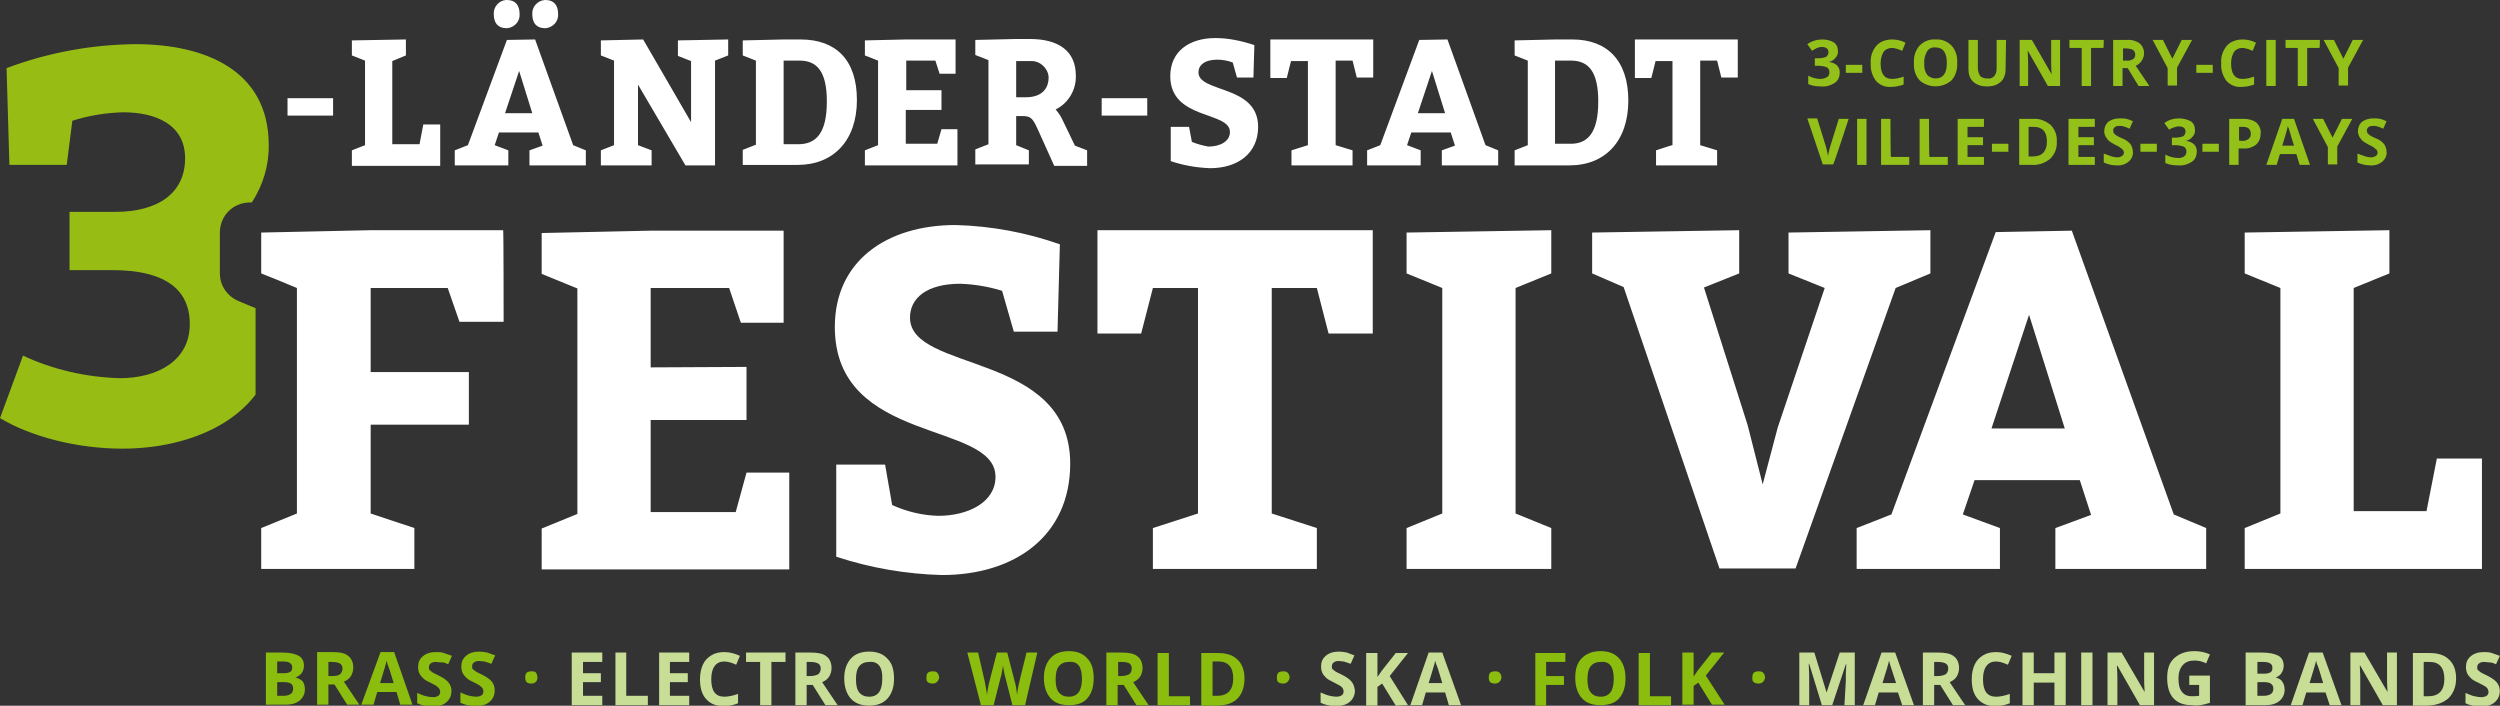 <?xml version="1.0" encoding="utf-8"?>
<!-- Generator: $$$/GeneralStr/196=Adobe Illustrator 27.6.0, SVG Export Plug-In . SVG Version: 6.00 Build 0)  -->
<svg version="1.1" id="Ebene_1" xmlns="http://www.w3.org/2000/svg" xmlns:xlink="http://www.w3.org/1999/xlink" x="0px" y="0px"
	 style="enable-background:new 0 0 532.1 150.2;" xml:space="preserve" width="532.143" height="150.219" viewBox="0 0 532.143 150.219">
<rect x="0" y="0" width="532.143" height="150.219" fill="#333333" stroke="none"/>
<style type="text/css">
	.st0{fill:#97BD15;}
	.st1{fill:#94C01A;}
	.st2{fill:#FFFFFF;}
	.st3{clip-path:url(#SVGID_00000005241446244439867490000000962873764072240801_);}
	.st4{fill:#8ABD0E;}
	.st5{fill:#C8DE96;}
</style>
<path id="Pfad_1" class="st0" d="M28.8,9.4c-9.4,0.1-18.6,1.8-27.4,5.1L2,35.1h12.2l1.2-9.4c3.5-1.1,7.1-1.7,10.8-1.8
	c6.8,0,13.2,2.5,13.2,9.8s-5.6,11.4-14.9,11.4h-9.7v12.4h9.1c10.7,0,16.5,3.7,16.5,11.5s-6.9,11.5-14.9,11.5
	c-7.1-0.2-14.2-1.8-20.6-4.8L0,89c6.5,3.9,16.3,6.5,26.1,6.5c10.5,0,22-3.3,28.3-11.5V65.6l-3.6-1.5c-2.4-1-4-3.3-4-5.9v-8.7
	c0-3.5,2.7-6.3,6.2-6.4h0.6c2.4-3.7,3.7-8,3.6-12.4C57.1,15.1,43.9,9.4,28.8,9.4"/>
<g id="Gruppe_5213">
	<path id="Pfad_2" class="st1" d="M387.9,8.4c-1.1,0-2.2,0.3-3.2,1l1,1.4c0.3-0.2,0.7-0.4,1.1-0.6c0.3-0.1,0.6-0.2,1-0.2
		c0.9,0,1.4,0.4,1.4,1.1c0,0.4-0.2,0.8-0.5,1c-0.5,0.2-1.1,0.3-1.6,0.3h-0.8v1.6h0.7c0.6,0,1.2,0.1,1.8,0.3c0.4,0.2,0.6,0.6,0.6,1
		c0,0.4-0.1,0.9-0.5,1.1c-0.5,0.3-1,0.4-1.5,0.4c-0.5,0-0.9-0.1-1.3-0.2c-0.4-0.1-0.8-0.3-1.2-0.5v1.8c0.9,0.4,1.8,0.5,2.8,0.5
		c1,0.1,2-0.2,2.9-0.8c0.7-0.5,1-1.3,1-2.2c0-0.6-0.2-1.1-0.6-1.5c-0.5-0.4-1.1-0.7-1.8-0.7v0c0.6-0.1,1.1-0.4,1.5-0.9
		c0.4-0.4,0.6-1,0.5-1.6c0-0.7-0.3-1.3-0.9-1.7C389.6,8.6,388.8,8.4,387.9,8.4"/>
	<rect id="Rechteck_11" x="392.9" y="13.8" class="st1" width="3.5" height="1.7"/>
	<path id="Pfad_3" class="st1" d="M402.7,8.4c-0.8,0-1.7,0.2-2.4,0.6c-0.7,0.4-1.2,1-1.6,1.8c-0.4,0.8-0.6,1.8-0.5,2.7
		c-0.1,1.3,0.3,2.6,1.1,3.7c0.8,0.9,2,1.4,3.2,1.3c0.9,0,1.8-0.2,2.7-0.5v-1.7c-0.8,0.3-1.6,0.5-2.5,0.5c-1.6,0-2.4-1.1-2.4-3.3
		c0-0.9,0.2-1.7,0.6-2.4c0.4-0.6,1.1-0.9,1.8-0.9c0.4,0,0.7,0.1,1.1,0.2c0.4,0.1,0.7,0.3,1.1,0.4l0.7-1.7
		C404.7,8.6,403.7,8.4,402.7,8.4"/>
	<path id="Pfad_4" class="st1" d="M412,8.4c-1.3-0.1-2.5,0.4-3.4,1.3c-0.9,1-1.3,2.4-1.2,3.7c-0.1,1.4,0.3,2.7,1.2,3.7
		c1.9,1.7,4.9,1.7,6.8,0c0.9-1,1.3-2.4,1.2-3.7c0.1-1.4-0.3-2.7-1.2-3.7C414.5,8.8,413.3,8.3,412,8.4 M412,16.7
		c-0.7,0-1.4-0.3-1.8-0.8c-0.5-0.7-0.7-1.6-0.6-2.5c-0.1-0.9,0.2-1.7,0.6-2.5c0.4-0.6,1.1-0.9,1.8-0.8c1.6,0,2.4,1.1,2.4,3.3
		S413.6,16.7,412,16.7"/>
	<path id="Pfad_5" class="st1" d="M427,8.5h-2v6c0,0.6-0.1,1.2-0.5,1.7c-0.4,0.4-0.9,0.6-1.5,0.5c-0.5,0-1.1-0.1-1.5-0.5
		c-0.3-0.5-0.5-1.1-0.5-1.7v-6h-2v6.3c0,1,0.3,1.9,1,2.6c0.8,0.7,1.8,1,2.9,1c0.7,0,1.5-0.1,2.1-0.4c0.6-0.3,1.1-0.7,1.4-1.2
		c0.3-0.6,0.5-1.2,0.5-1.9L427,8.5L427,8.5z"/>
	<path id="Pfad_6" class="st1" d="M438.5,8.5h-1.9v4.6c0,0.5,0,1.4,0.1,2.7h0l-4.2-7.3h-2.6v9.8h1.8v-4.6c0-0.6,0-1.5-0.1-2.8h0.1
		l4.2,7.4h2.6L438.5,8.5L438.5,8.5z"/>
	<path id="Pfad_7" class="st1" d="M447.8,8.5h-7.3v1.7h2.6v8.1h2v-8.1h2.6C447.8,10.3,447.8,8.5,447.8,8.5z"/>
	<path id="Pfad_8" class="st1" d="M452.6,8.5h-2.8v9.8h2v-3.8h1.1l2.3,3.8h2.3c-0.4-0.6-1.4-2.1-2.9-4.3c0.5-0.2,1-0.6,1.3-1.1
		c0.8-1.2,0.6-2.8-0.5-3.7C454.7,8.7,453.7,8.4,452.6,8.5 M451.9,12.9v-2.6h0.6c0.5,0,1,0.1,1.5,0.3c0.3,0.2,0.5,0.6,0.5,1
		c0,0.4-0.1,0.8-0.5,1c-0.4,0.2-0.9,0.4-1.4,0.3L451.9,12.9L451.9,12.9z"/>
	<path id="Pfad_9" class="st1" d="M466.6,8.5h-2.2l-2,4l-2-4h-2.2l3.2,6v3.7h2v-3.8L466.6,8.5L466.6,8.5z"/>
	<rect id="Rechteck_14" x="467.5" y="13.8" class="st1" width="3.5" height="1.7"/>
	<path id="Pfad_10" class="st1" d="M477.3,8.4c-0.8,0-1.7,0.2-2.4,0.6c-0.7,0.4-1.2,1-1.6,1.8c-0.4,0.8-0.6,1.8-0.5,2.7
		c-0.1,1.3,0.3,2.6,1.1,3.7c0.8,0.9,2,1.4,3.2,1.3c0.9,0,1.8-0.2,2.7-0.5v-1.7c-0.8,0.3-1.6,0.5-2.5,0.5c-1.6,0-2.4-1.1-2.4-3.3
		c0-0.9,0.2-1.7,0.6-2.4c0.4-0.6,1.1-0.9,1.8-0.9c0.4,0,0.7,0.1,1.1,0.2c0.4,0.1,0.7,0.3,1.1,0.4l0.7-1.7
		C479.3,8.6,478.3,8.4,477.3,8.4"/>
	<rect id="Rechteck_16" x="482.4" y="8.5" class="st1" width="2" height="9.8"/>
	<path id="Pfad_11" class="st1" d="M493.8,8.5h-7.3v1.7h2.6v8.1h2v-8.1h2.6C493.8,10.3,493.8,8.5,493.8,8.5z"/>
	<path id="Pfad_12" class="st1" d="M503,8.5h-2.2l-2,4l-2-4h-2.2l3.2,6v3.7h2v-3.8L503,8.5L503,8.5z"/>
	<path id="Pfad_13" class="st1" d="M393.5,25.3h-2.1l-1.8,5.8c-0.2,0.7-0.4,1.4-0.5,2.1c0-0.2-0.1-0.5-0.2-1s-0.2-0.9-0.3-1.2
		l-1.8-5.8h-2.1l3.3,9.8h2.2C390.3,35.1,393.5,25.3,393.5,25.3z"/>
	<rect id="Rechteck_18" x="395.3" y="25.3" class="st1" width="2" height="9.8"/>
	<path id="Pfad_14" class="st1" d="M402.4,25.3h-2v9.8h6v-1.7h-3.9C402.4,33.4,402.4,25.3,402.4,25.3z"/>
	<path id="Pfad_15" class="st1" d="M410.6,25.3h-2v9.8h6v-1.7h-3.9C410.6,33.4,410.6,25.3,410.6,25.3z"/>
	<path id="Pfad_16" class="st1" d="M422.3,25.3h-5.6v9.8h5.6v-1.7h-3.5v-2.5h3.3v-1.7h-3.3V27h3.5C422.3,27,422.3,25.3,422.3,25.3z"
		/>
	<rect id="Rechteck_19" x="424" y="30.6" class="st1" width="3.5" height="1.7"/>
	<path id="Pfad_17" class="st1" d="M432.8,25.3h-3v9.8h2.7c1.4,0.1,2.8-0.4,3.9-1.3c1-1,1.5-2.3,1.4-3.7c0.1-1.3-0.4-2.6-1.3-3.5
		C435.4,25.7,434.1,25.2,432.8,25.3 M431.8,33.4V27h1.1c1.8,0,2.8,1,2.8,3.1c0,2.1-1,3.2-3,3.2H431.8z"/>
	<path id="Pfad_18" class="st1" d="M445.9,25.3h-5.6v9.8h5.6v-1.7h-3.5v-2.5h3.3v-1.7h-3.3V27h3.5L445.9,25.3L445.9,25.3z"/>
	<path id="Pfad_19" class="st1" d="M451.2,25.2c-0.9,0-1.7,0.2-2.4,0.7c-0.6,0.5-0.9,1.3-0.9,2c0,0.4,0.1,0.8,0.3,1.2
		c0.2,0.3,0.4,0.6,0.7,0.9c0.4,0.3,0.9,0.6,1.3,0.8c0.4,0.2,0.9,0.4,1.2,0.7c0.2,0.1,0.3,0.3,0.5,0.4l0.2,0.5c0,0.3-0.1,0.6-0.4,0.8
		c-0.3,0.2-0.7,0.3-1,0.3c-0.4,0-0.8-0.1-1.2-0.2c-0.6-0.2-1.1-0.4-1.7-0.6v1.9c0.9,0.4,1.8,0.6,2.7,0.6c0.9,0.1,1.9-0.2,2.6-0.8
		c0.6-0.5,1-1.3,0.9-2.1c0-0.6-0.2-1.1-0.5-1.6c-0.5-0.6-1.1-1-1.9-1.3c-0.5-0.2-0.9-0.4-1.3-0.7l-0.4-0.4l-0.1-0.5
		c0-0.3,0.1-0.5,0.3-0.7c0.2-0.2,0.6-0.3,0.9-0.3c0.3,0,0.7,0,1,0.1c0.4,0.1,0.9,0.3,1.3,0.5l0.7-1.6c-0.5-0.2-0.9-0.4-1.4-0.5
		C452.2,25.2,451.7,25.2,451.2,25.2"/>
	<rect id="Rechteck_22" x="455.6" y="30.6" class="st1" width="3.5" height="1.7"/>
	<path id="Pfad_20" class="st1" d="M463.8,25.2c-1.1,0-2.2,0.3-3.1,1l1,1.4c0.3-0.2,0.7-0.4,1.1-0.5c0.3-0.1,0.6-0.2,1-0.2
		c0.9,0,1.4,0.4,1.4,1.1c0,0.4-0.2,0.8-0.5,1c-0.5,0.2-1.1,0.3-1.6,0.3h-0.8v1.6h0.7c0.6,0,1.2,0.1,1.8,0.3c0.4,0.2,0.6,0.6,0.6,1
		c0,0.4-0.1,0.8-0.5,1.1c-0.5,0.3-1,0.4-1.5,0.3c-0.5,0-0.9-0.1-1.3-0.2c-0.4-0.1-0.8-0.3-1.2-0.5v1.8c0.9,0.4,1.8,0.5,2.8,0.5
		c1,0.1,2-0.2,2.9-0.8c0.7-0.5,1-1.3,1-2.2c0-0.6-0.2-1.1-0.6-1.5c-0.5-0.4-1.1-0.7-1.8-0.7v0c0.6-0.1,1.1-0.4,1.5-0.9
		c0.4-0.4,0.6-1,0.5-1.6c0-0.7-0.3-1.3-0.9-1.7C465.5,25.4,464.7,25.2,463.8,25.2"/>
	<rect id="Rechteck_24" x="468.8" y="30.6" class="st1" width="3.5" height="1.7"/>
	<path id="Pfad_21" class="st1" d="M477.6,25.3h-3.1v9.8h2v-3.5h0.9c1,0.1,2-0.2,2.8-0.8c0.7-0.6,1-1.5,1-2.4
		c0.1-0.9-0.3-1.7-0.9-2.3C479.5,25.5,478.5,25.3,477.6,25.3 M476.6,29.9V27h0.9c0.4,0,0.9,0.1,1.2,0.4c0.3,0.3,0.4,0.7,0.4,1.1
		c0,0.4-0.1,0.8-0.5,1.1c-0.4,0.3-0.9,0.4-1.4,0.4L476.6,29.9L476.6,29.9z"/>
	<path id="Pfad_22" class="st1" d="M488.3,25.3h-2.5l-3.4,9.8h2.2l0.7-2.3h3.5l0.7,2.3h2.2L488.3,25.3L488.3,25.3z M485.8,31
		c0.7-2.2,1.1-3.7,1.2-4.2c0,0.2,0.1,0.4,0.2,0.6s0.4,1.5,1.1,3.6H485.8z"/>
	<path id="Pfad_23" class="st1" d="M500.7,25.3h-2.2l-2,4l-2-4h-2.2l3.2,6v3.7h2v-3.8L500.7,25.3L500.7,25.3z"/>
	<path id="Pfad_24" class="st1" d="M505.2,25.2c-0.9,0-1.7,0.2-2.4,0.7c-0.6,0.5-0.9,1.3-0.9,2c0,0.4,0.1,0.8,0.3,1.2
		c0.2,0.3,0.4,0.6,0.7,0.9c0.4,0.3,0.9,0.6,1.3,0.8c0.4,0.2,0.9,0.4,1.2,0.7c0.2,0.1,0.3,0.3,0.5,0.4l0.2,0.5c0,0.3-0.1,0.6-0.4,0.8
		c-0.3,0.2-0.7,0.3-1,0.3c-0.4,0-0.8-0.1-1.2-0.2c-0.6-0.2-1.1-0.4-1.7-0.6v1.9c0.9,0.4,1.8,0.6,2.7,0.6c0.9,0.1,1.9-0.2,2.6-0.8
		c0.6-0.5,1-1.3,0.9-2.1c0-0.6-0.2-1.1-0.5-1.6c-0.5-0.6-1.1-1-1.9-1.3c-0.5-0.2-0.9-0.4-1.3-0.7l-0.4-0.4l-0.1-0.5
		c0-0.3,0.1-0.5,0.3-0.7c0.2-0.2,0.6-0.3,0.9-0.3c0.3,0,0.7,0,1,0.1c0.4,0.1,0.9,0.3,1.3,0.5l0.7-1.6c-0.5-0.2-0.9-0.4-1.4-0.5
		C506.2,25.2,505.7,25.2,505.2,25.2"/>
</g>
<path id="Pfad_178" class="st2" d="M501,108.8V61.3l7.6-3.1v-9.2l-30.8,0.5v8.7l7.6,3.1v48l-7.6,3.1v8.7h50.5V97.6h-9.6l-2.2,11.2
	L501,108.8L501,108.8z M423.9,91.2l8-24.2l7.6,24.2H423.9z M462.7,109.5L441,49.1l-16.2,0.3l-22.2,60.1l-7.4,2.9v8.7h30.5v-8.7
	l-7.9-2.9l2.5-7.3h22.4l2.4,7.4l-7.6,2.8v8.7h32.1v-8.7L462.7,109.5L462.7,109.5z M345.6,61.1l20.4,59.9h16.2l21.3-59.7l7.4-3.1
	v-9.2l-30.2,0.5v8.7l7.7,3.1l-10,29.7l-3.2,12.1l-3.2-12.6l-9.3-29.3l7.5-3v-9.2l-31.3,0.5v8.7L345.6,61.1L345.6,61.1z M330.2,121.1
	v-8.7l-7.6-3.1v-48l7.6-3.1v-9.2l-30.8,0.5v8.7l7.6,3.1v48l-7.6,3.1v8.7H330.2z M245.4,112.4v8.7h34.9v-8.7l-9.6-3.1v-48h9.6
	l2.5,9.7h9.4v-22h-58.6v22h9.3l2.5-9.7h9.6v48L245.4,112.4L245.4,112.4z M189.9,107.5l-1.5-8.6H178v19.6c7.3,2.4,14.9,3.7,22.5,3.9
	c15.6,0,27.3-8.4,27.3-23.7c0-24-34.1-19.3-34.1-31.1c0-4.1,3.5-7.2,10.7-7.2c3,0.1,6,0.6,8.9,1.5l2.5,8.7h9.3l0.5-18.6
	c-7.1-2.5-14.6-3.9-22.2-4.1c-14.6,0-25.7,7.6-25.7,21.7c0,25.2,34.2,19.9,34.2,31.9c0,5.4-5.8,8.3-12.2,8.3
	C196.3,109.7,193,108.9,189.9,107.5 M138.5,78.2V61.3h16.7l2.5,7.4h9.1V49.1h-28.3l-23.2,0.5v8.7l7.6,3.1v48l-7.6,3.1v8.7H168v-20.6
	h-9.1l-2.3,8.4h-18.1V89.4h20.4V78.1L138.5,78.2L138.5,78.2z M107.2,68.5h-9.4l-2.5-7.2H78.9v17.9h20.9v11.2H78.9v18.9l9.3,3.1v8.7
	H55.6v-8.7l7.6-3.1v-48l-4.6-1.9l-3-1.2v-8.7l23.2-0.5h28.3C107.2,49.1,107.2,68.5,107.2,68.5z"/>
<path id="Pfad_179" class="st2" d="M352.5,32v3.2h13V32l-3.6-1.1V12.9h3.6l0.9,3.6h3.5V8.4h-21.9v8.2h3.5l0.9-3.6h3.6v17.9
	C356.1,30.8,352.5,32,352.5,32z M340.2,21.6c0-6.4-2.1-8.7-5.8-8.7H331v17.7h3.1C337.8,30.7,340.2,28.5,340.2,21.6 M346.6,21.4
	c0,8.6-4.9,13.8-12.5,13.8h-11.7V32l2.8-1.1V12.9l-2.8-1.1V8.6l8.7-0.2h3.6C342.1,8.4,346.6,12.9,346.6,21.4 M307.6,24.1l-2.8-9
	l-3,9H307.6z M318.9,32v3.2h-12V32l2.8-1l-0.9-2.8h-8.4l-0.9,2.7l2.9,1.1v3.2h-11.4V32l2.8-1.1l8.3-22.4l6-0.1l8.1,22.5L318.9,32
	L318.9,32z M274.9,32v3.2h13V32l-3.6-1.1V12.9h3.6l0.9,3.6h3.5V8.4h-21.9v8.2h3.5l0.9-3.6h3.6v17.9L274.9,32L274.9,32z M253.7,30.2
	l-0.6-3.2h-3.9v7.3c2.7,0.9,5.5,1.4,8.4,1.5c5.8,0,10.2-3.1,10.2-8.8c0-9-12.7-7.2-12.7-11.6c0-1.5,1.3-2.7,4-2.7
	c1.1,0,2.2,0.2,3.3,0.6l0.9,3.2h3.5l0.2-6.9c-2.7-0.9-5.5-1.5-8.3-1.5c-5.5,0-9.6,2.8-9.6,8.1c0,9.4,12.7,7.4,12.7,11.9
	c0,2-2.1,3.1-4.6,3.1C256.1,31,254.9,30.7,253.7,30.2 M234.5,20.9h9.7v3.7h-9.7V20.9z M70.9,20.9h-9.7v3.7h9.7L70.9,20.9L70.9,20.9z
	 M218.4,20.7h-2.1V13h3.1c1.9-0.1,3.6,1.4,3.8,3.3c0,0.1,0,0.3,0,0.4C223.1,19.2,221.4,20.7,218.4,20.7 M228.8,31l-2.5-5.2
	c-0.4-0.9-0.9-1.7-1.6-2.5c2.7-1.3,4.4-4.2,4.3-7.2c0-5.2-3.6-7.8-9.8-7.8h-2.9l-8.7,0.2v3.2l2.8,1.1v17.9l-2.8,1.1v3.2H219V32
	l-2.7-1.1v-6.2h1.3c2,0,2.3,0.6,3.6,3.5l3.2,7.1h7V32L228.8,31L228.8,31z M200.4,19.2v4.2h-7.6v7.2h6.7l0.9-3.1h3.4v7.7h-19.7V32
	l2.8-1.1V12.9l-2.8-1.1V8.6l8.7-0.2h10.6v7.3H200l-0.9-2.8h-6.2v6.3L200.4,19.2L200.4,19.2z M169.9,30.7h-3.1V12.9h3.4
	c3.7,0,5.8,2.3,5.8,8.7C176,28.5,173.6,30.7,169.9,30.7 M170.4,8.4h-3.6l-8.7,0.2v3.2l2.8,1.1v17.9l-2.8,1.1v3.2h11.7
	c7.6,0,12.6-5.2,12.6-13.8S177.9,8.4,170.4,8.4 M127.9,35.2V32l2.8-1.1V12.9l-2.8-1.1V8.6l9-0.2L147.1,26v-13l-2.8-1.1V8.6l10.7-0.2
	v3.4l-2.8,1.1v22.3h-6.3L135.8,18v12.9l2.9,1.1v3.2C138.8,35.2,127.9,35.2,127.9,35.2z M116.1,0c1.8,0,2.7,1.1,2.7,3
	c0.1,1.5-1,2.8-2.6,3c-0.1,0-0.2,0-0.2,0c-1.8,0-2.7-1.1-2.7-3c-0.1-1.5,1.1-2.9,2.7-3C116,0,116.1,0,116.1,0 M107.5,24.1l3-9l2.8,9
	H107.5L107.5,24.1z M122,30.9l-8.1-22.5l-6,0.1l-8.3,22.4L96.8,32v3.2h11.4V32l-2.9-1.1l0.9-2.7h8.4l0.9,2.8l-2.8,1v3.2h12V32
	L122,30.9L122,30.9z M107.9,0c1.8,0,2.7,1.1,2.7,3c0.1,1.5-1,2.8-2.6,3c-0.1,0-0.2,0-0.2,0c-1.8,0-2.7-1.1-2.7-3
	c-0.1-1.5,1.1-2.9,2.6-3C107.8,0,107.8,0,107.9,0 M89.3,30.7l0.8-4.2h3.6v8.8H74.9V32l2.8-1.1V12.9l-2.8-1.1V8.6l11.5-0.2v3.4
	L83.5,13v17.7C83.5,30.7,89.3,30.7,89.3,30.7z"/>
<g>
	<defs>
		<rect id="SVGID_1_" x="56.6" y="138.7" width="475.5" height="11.5"/>
	</defs>
	<clipPath id="SVGID_00000154412480459325928780000011167486442928364208_">
		<use xlink:href="#SVGID_1_"  style="overflow:visible;"/>
	</clipPath>
	<g style="clip-path:url(#SVGID_00000154412480459325928780000011167486442928364208_);">
		<path class="st4" d="M62.4,146.6c0,0.5-0.2,0.9-0.5,1.1c-0.3,0.2-0.8,0.4-1.4,0.4H59v-2.9h1.5C61.8,145.2,62.4,145.6,62.4,146.6
			 M62.2,142c0,0.5-0.1,0.8-0.4,1s-0.8,0.3-1.4,0.3H59v-2.5h1.2c0.7,0,1.2,0.1,1.5,0.3S62.2,141.6,62.2,142 M62.9,144.2L62.9,144.2
			c0.5-0.2,0.9-0.4,1.3-0.9c0.3-0.4,0.5-1,0.5-1.6c0-1-0.4-1.7-1.1-2.1s-1.9-0.7-3.5-0.7h-3.5V150h4.2c1.3,0,2.3-0.3,3-0.9
			c0.7-0.6,1.1-1.4,1.1-2.4c0-0.7-0.2-1.3-0.5-1.7C64.1,144.7,63.6,144.4,62.9,144.2 M72.9,142.3c0,0.5-0.2,0.9-0.5,1.2
			s-0.9,0.4-1.7,0.4h-0.8v-3h0.7c0.8,0,1.3,0.1,1.7,0.3C72.7,141.4,72.9,141.8,72.9,142.3 M76.5,150c-0.5-0.7-1.6-2.4-3.3-4.9
			c0.7-0.3,1.2-0.7,1.5-1.2s0.5-1.1,0.5-1.8c0-1.1-0.4-2-1.1-2.5c-0.7-0.6-1.8-0.8-3.4-0.8h-3.2v11.2h2.4v-4.3h1.3l2.7,4.3L76.5,150
			L76.5,150z M83.8,145.4h-2.9c0.8-2.6,1.3-4.2,1.4-4.8c0,0.2,0.1,0.4,0.2,0.8C82.6,141.6,83.1,143,83.8,145.4 M85.2,150h2.6
			l-3.9-11.2h-2.9L76.9,150h2.6l0.8-2.7h4.1L85.2,150L85.2,150z M95.4,141.4l0.8-1.8c-0.6-0.2-1.1-0.4-1.7-0.6s-1.1-0.2-1.7-0.2
			c-1.2,0-2.1,0.3-2.8,0.9c-0.7,0.6-1,1.3-1,2.3c0,0.5,0.1,1,0.3,1.4c0.2,0.4,0.5,0.7,0.8,1s0.8,0.6,1.5,0.9
			c0.7,0.4,1.2,0.6,1.4,0.8c0.2,0.2,0.4,0.3,0.5,0.5s0.2,0.4,0.2,0.6c0,0.4-0.1,0.7-0.4,0.9s-0.7,0.3-1.2,0.3
			c-0.4,0-0.9-0.1-1.4-0.2s-1.2-0.4-1.9-0.7v2.2c0.9,0.4,2,0.7,3.2,0.7c1.3,0,2.3-0.3,3-0.9c0.7-0.6,1.1-1.4,1.1-2.4
			c0-0.7-0.2-1.3-0.6-1.8s-1.1-1-2.1-1.5c-0.8-0.4-1.3-0.6-1.5-0.8s-0.4-0.3-0.5-0.4c-0.1-0.2-0.1-0.3-0.1-0.6
			c0-0.3,0.1-0.6,0.4-0.8s0.6-0.3,1-0.3c0.4,0,0.8,0.1,1.2,0.1C94.3,140.9,94.8,141.1,95.4,141.4"/>
		<path class="st4" d="M104.7,145.1c-0.4-0.5-1.1-1-2.1-1.5c-0.8-0.4-1.3-0.6-1.5-0.8s-0.4-0.3-0.5-0.4s-0.1-0.3-0.1-0.6
			c0-0.3,0.1-0.6,0.4-0.8s0.6-0.3,1-0.3c0.4,0,0.8,0.1,1.2,0.1c0.4,0.1,0.9,0.3,1.5,0.5l0.8-1.8c-0.6-0.2-1.1-0.4-1.7-0.6
			c-0.5-0.1-1.1-0.2-1.7-0.2c-1.2,0-2.1,0.3-2.8,0.9s-1,1.3-1,2.3c0,0.5,0.1,1,0.3,1.4c0.2,0.4,0.5,0.7,0.8,1s0.8,0.6,1.5,0.9
			c0.7,0.4,1.2,0.6,1.4,0.8c0.2,0.2,0.4,0.3,0.5,0.5s0.2,0.4,0.2,0.6c0,0.4-0.1,0.7-0.4,0.9c-0.3,0.2-0.7,0.3-1.2,0.3
			c-0.4,0-0.9-0.1-1.4-0.2s-1.2-0.4-1.9-0.7v2.2c0.9,0.4,2,0.7,3.2,0.7c1.3,0,2.3-0.3,3-0.9c0.7-0.6,1.1-1.4,1.1-2.4
			C105.3,146.2,105.1,145.6,104.7,145.1"/>
	</g>
</g>
<polygon class="st5" points="121.7,138.9 121.7,150.1 128.2,150.1 128.2,148.1 124.1,148.1 124.1,145.2 127.9,145.2 127.9,143.3 
	124.1,143.3 124.1,140.9 128.2,140.9 128.2,138.9 "/>
<polygon class="st5" points="131,138.9 131,150.1 137.9,150.1 137.9,148.1 133.3,148.1 133.3,138.9 "/>
<polygon class="st5" points="140.3,138.9 140.3,150.1 146.7,150.1 146.7,148.1 142.6,148.1 142.6,145.2 146.4,145.2 146.4,143.3 
	142.6,143.3 142.6,140.9 146.7,140.9 146.7,138.9 "/>
<path class="st5" d="M156.7,141.5l0.8-1.9c-1.1-0.5-2.2-0.8-3.3-0.8s-2,0.2-2.8,0.7s-1.4,1.1-1.8,2c-0.4,0.9-0.6,1.9-0.6,3.1
	c0,1.8,0.4,3.2,1.3,4.2c0.9,1,2.1,1.5,3.7,1.5c1.1,0,2.1-0.2,3.1-0.6v-2c-1.1,0.4-2.1,0.6-2.9,0.6c-1.9,0-2.8-1.2-2.8-3.7
	c0-1.2,0.2-2.1,0.7-2.8c0.5-0.7,1.2-1,2.1-1c0.4,0,0.8,0.1,1.2,0.2S156.3,141.3,156.7,141.5 M164.2,140.9h3v-2h-8.4v2h3v9.2h2.4
	L164.2,140.9L164.2,140.9z M174.7,142.3c0,0.5-0.2,0.9-0.5,1.2c-0.4,0.2-0.9,0.4-1.7,0.4h-0.8v-3h0.7c0.8,0,1.3,0.1,1.7,0.3
	C174.5,141.4,174.7,141.8,174.7,142.3 M178.3,150.1c-0.5-0.7-1.6-2.4-3.3-4.9c0.7-0.3,1.2-0.7,1.5-1.2s0.5-1.1,0.5-1.8
	c0-1.1-0.4-2-1.1-2.5c-0.7-0.6-1.9-0.8-3.4-0.8h-3.2v11.2h2.4v-4.3h1.3l2.7,4.3L178.3,150.1L178.3,150.1z M187.8,144.5
	c0,2.5-0.9,3.8-2.8,3.8c-0.9,0-1.6-0.3-2.1-0.9c-0.5-0.6-0.7-1.6-0.7-2.8s0.2-2.2,0.7-2.8s1.2-0.9,2.1-0.9
	C186.9,140.7,187.9,142,187.8,144.5 M190.3,144.5c0-1.9-0.4-3.3-1.4-4.3c-0.9-1-2.2-1.5-3.9-1.5s-3,0.5-3.9,1.5s-1.4,2.4-1.4,4.2
	s0.5,3.3,1.4,4.3c0.9,1,2.2,1.5,3.9,1.5s3-0.5,3.9-1.5S190.3,146.3,190.3,144.5"/>
<path class="st4" d="M220.8,138.9h-2.3L217,145c-0.1,0.4-0.2,0.9-0.3,1.4c-0.1,0.6-0.2,1.1-0.2,1.5c-0.1-0.4-0.1-0.9-0.2-1.5
	c-0.1-0.6-0.2-1-0.3-1.3l-1.6-6.2h-2.2l-1.6,6.2c-0.1,0.3-0.2,0.8-0.3,1.4s-0.2,1.1-0.2,1.4c-0.1-0.8-0.3-1.8-0.5-2.9l-1.4-6.1h-2.3
	l2.9,11.2h2.7l1.5-5.9c0.1-0.3,0.2-0.7,0.3-1.3s0.2-1.1,0.2-1.3c0,0.2,0.1,0.7,0.2,1.3c0.1,0.6,0.2,1.1,0.3,1.3l1.5,5.9h2.7
	L220.8,138.9L220.8,138.9z"/>
<path class="st4" d="M230.3,144.5c0,2.5-0.9,3.8-2.8,3.8c-0.9,0-1.6-0.3-2.1-0.9c-0.5-0.6-0.7-1.6-0.7-2.8s0.2-2.2,0.7-2.8
	s1.2-0.9,2.1-0.9C229.4,140.7,230.3,141.9,230.3,144.5 M231.4,148.7c0.9-1,1.4-2.4,1.4-4.3s-0.4-3.3-1.4-4.3c-0.9-1-2.2-1.5-3.9-1.5
	s-3,0.5-3.9,1.5s-1.4,2.4-1.4,4.2s0.5,3.3,1.4,4.3c0.9,1,2.2,1.5,3.9,1.5S230.5,149.7,231.4,148.7 M240.9,142.3
	c0,0.5-0.2,0.9-0.5,1.2c-0.4,0.2-0.9,0.4-1.7,0.4H238v-3h0.7c0.8,0,1.3,0.1,1.7,0.3C240.7,141.4,240.9,141.8,240.9,142.3
	 M244.5,150.1c-0.5-0.7-1.6-2.4-3.3-4.9c0.7-0.3,1.2-0.7,1.5-1.2s0.5-1.1,0.5-1.8c0-1.1-0.4-2-1.1-2.5c-0.7-0.6-1.9-0.8-3.4-0.8
	h-3.2v11.2h2.4v-4.3h1.3l2.7,4.3L244.5,150.1L244.5,150.1z M246.4,150.1h6.9v-1.9h-4.5v-9.2h-2.4V150.1L246.4,150.1z M262.5,144.4
	c0,2.4-1.1,3.7-3.4,3.7h-1v-7.3h1.3C261.4,140.8,262.5,142,262.5,144.4 M264.9,144.4c0-1.7-0.5-3.1-1.5-4c-1-1-2.4-1.4-4.2-1.4h-3.5
	v11.2h3.2c2,0,3.5-0.5,4.5-1.5S264.9,146.2,264.9,144.4"/>
<path class="st5" d="M287.7,145.1c-0.4-0.5-1.1-1-2.1-1.5c-0.8-0.4-1.3-0.6-1.5-0.8s-0.4-0.3-0.5-0.4s-0.1-0.3-0.1-0.6
	c0-0.3,0.1-0.6,0.4-0.8s0.6-0.3,1-0.3c0.4,0,0.8,0.1,1.1,0.1c0.4,0.1,0.9,0.3,1.5,0.5l0.8-1.8c-0.6-0.2-1.1-0.4-1.6-0.6
	c-0.5-0.1-1.1-0.2-1.7-0.2c-1.2,0-2.1,0.3-2.8,0.9c-0.7,0.6-1,1.3-1,2.3c0,0.5,0.1,1,0.3,1.4c0.2,0.4,0.5,0.7,0.8,1s0.9,0.6,1.5,0.9
	c0.7,0.4,1.2,0.6,1.5,0.8c0.2,0.2,0.4,0.3,0.5,0.5s0.2,0.4,0.2,0.6c0,0.4-0.1,0.7-0.4,0.9c-0.3,0.2-0.7,0.3-1.2,0.3
	c-0.4,0-0.9-0.1-1.4-0.2s-1.2-0.4-1.9-0.7v2.2c0.9,0.4,2,0.7,3.2,0.7c1.3,0,2.3-0.3,3-0.9c0.7-0.6,1.1-1.4,1.1-2.4
	C288.3,146.2,288.1,145.6,287.7,145.1"/>
<path class="st5" d="M299.7,150.1l-3.9-6.2l3.9-4.9h-2.6l-3,3.8l-0.9,1.3v-5.1h-2.4v11.2h2.4v-4l1-0.7l2.9,4.7L299.7,150.1
	L299.7,150.1z M307,145.4h-2.9c0.8-2.6,1.3-4.2,1.4-4.8c0,0.2,0.1,0.4,0.2,0.8C305.9,141.7,306.3,143,307,145.4 M311,150.1l-4-11.2
	h-2.9l-3.9,11.2h2.5l0.8-2.7h4.1l0.8,2.7H311L311,150.1z"/>
<path class="st4" d="M329.1,140.9h4.1v-1.9h-6.4v11.2h2.3v-4.4h3.8v-1.9h-3.8L329.1,140.9L329.1,140.9z M343.5,144.5
	c0,2.5-0.9,3.8-2.8,3.8c-0.9,0-1.6-0.3-2.1-0.9c-0.5-0.6-0.7-1.6-0.7-2.8s0.2-2.2,0.7-2.8s1.2-0.9,2.1-0.9
	C342.6,140.7,343.5,141.9,343.5,144.5 M344.6,148.7c0.9-1,1.4-2.4,1.4-4.3s-0.5-3.3-1.4-4.3c-0.9-1-2.2-1.5-3.9-1.5s-3,0.5-4,1.5
	s-1.4,2.4-1.4,4.2s0.5,3.3,1.4,4.3c0.9,1,2.2,1.5,3.9,1.5S343.7,149.7,344.6,148.7 M348.8,150.1h6.9v-1.9h-4.5v-9.2h-2.4
	L348.8,150.1L348.8,150.1z M363.1,143.8l3.9-4.9h-2.6l-3,3.8l-0.9,1.3v-5.1h-2.4V150h2.4v-4l1-0.7l2.9,4.7h2.7L363.1,143.8
	L363.1,143.8z"/>
<path class="st4" d="M112.1,145.2c0.2,0.2,0.6,0.3,1,0.3s0.7-0.1,1-0.4c0.2-0.2,0.3-0.6,0.3-0.9s-0.1-0.7-0.3-1s-0.6-0.3-1-0.3
	s-0.8,0.1-1,0.3s-0.3,0.5-0.3,1S111.9,145,112.1,145.2"/>
<path class="st4" d="M197.5,145.2c0.2,0.2,0.6,0.3,1,0.3s0.7-0.1,1-0.4c0.2-0.2,0.4-0.6,0.4-0.9s-0.1-0.7-0.4-1s-0.6-0.3-1-0.3
	s-0.8,0.1-1,0.3s-0.3,0.5-0.3,1S197.2,145,197.5,145.2"/>
<path class="st4" d="M272.1,145.2c0.2,0.2,0.6,0.3,1,0.3s0.7-0.1,1-0.4c0.2-0.2,0.4-0.6,0.4-0.9s-0.1-0.7-0.4-1s-0.6-0.3-1-0.3
	s-0.8,0.1-1,0.3s-0.3,0.5-0.3,1S271.8,145,272.1,145.2"/>
<path class="st4" d="M317.2,145.2c0.2,0.2,0.6,0.3,1,0.3s0.7-0.1,1-0.4c0.2-0.2,0.4-0.6,0.4-0.9s-0.1-0.7-0.4-1s-0.6-0.3-1-0.3
	s-0.8,0.1-1,0.3s-0.3,0.5-0.3,1S317,145,317.2,145.2"/>
<path class="st4" d="M373.3,145.2c0.2,0.2,0.6,0.3,1,0.3s0.7-0.1,1-0.4c0.2-0.2,0.4-0.6,0.4-0.9s-0.1-0.7-0.4-1s-0.6-0.3-1-0.3
	s-0.8,0.1-1,0.3s-0.3,0.5-0.3,1S373,145,373.3,145.2"/>
<path class="st5" d="M392.6,150.1h2.2v-11.2h-3.2l-2.8,8.5h0l-2.6-8.5h-3.2v11.2h2.1v-5.2c0-0.6,0-1.8-0.1-3.6h0.1l2.7,8.8h2.2
	l2.9-8.7h0.1c-0.1,1.4-0.1,2.3-0.1,2.6c0,0.3,0,0.6,0,0.9L392.6,150.1L392.6,150.1z M403.6,145.4h-2.9c0.8-2.6,1.3-4.2,1.4-4.8
	c0,0.2,0.1,0.4,0.2,0.8C402.4,141.7,402.8,143,403.6,145.4 M404.9,150.1h2.5l-4-11.2h-2.9l-3.9,11.2h2.5l0.8-2.7h4.1L404.9,150.1
	L404.9,150.1z M414.7,142.3c0,0.5-0.2,0.9-0.5,1.2c-0.4,0.2-0.9,0.4-1.7,0.4h-0.8v-3h0.7c0.8,0,1.3,0.1,1.7,0.3
	C414.5,141.4,414.7,141.8,414.7,142.3 M418.3,150.1c-0.5-0.7-1.6-2.4-3.3-4.9c0.7-0.3,1.2-0.7,1.5-1.2s0.5-1.1,0.5-1.8
	c0-1.1-0.4-2-1.1-2.5c-0.7-0.6-1.9-0.8-3.4-0.8h-3.2v11.2h2.4v-4.3h1.3l2.7,4.3L418.3,150.1L418.3,150.1z M427.4,141.5l0.8-1.9
	c-1.1-0.5-2.2-0.8-3.3-0.8s-2,0.2-2.8,0.7s-1.4,1.1-1.8,2c-0.4,0.9-0.6,1.9-0.6,3.1c0,1.8,0.4,3.2,1.3,4.2c0.9,1,2.1,1.5,3.7,1.5
	c1.1,0,2.1-0.2,3.1-0.6v-2c-1.1,0.4-2.1,0.6-2.9,0.6c-1.9,0-2.8-1.2-2.8-3.7c0-1.2,0.2-2.1,0.7-2.8c0.5-0.7,1.2-1,2.1-1
	c0.4,0,0.8,0.1,1.2,0.2C426.5,141.1,426.9,141.3,427.4,141.5 M437.3,150.1h2.4v-11.2h-2.4v4.4h-4.4v-4.4h-2.4v11.2h2.4v-4.8h4.4
	V150.1z M443,150.1h2.4v-11.2H443V150.1z M455.5,150.1h3v-11.2h-2.1v5.3c0,0.6,0,1.6,0.1,3.1h0l-4.9-8.4h-3v11.2h2.1v-5.2
	c0-0.6,0-1.7-0.1-3.2h0.1L455.5,150.1z M468.4,150.1c0.6-0.1,1.3-0.3,2-0.5v-5.8H466v2h2.1v2.3c-0.5,0.1-1,0.1-1.5,0.1
	c-1,0-1.7-0.3-2.2-1c-0.5-0.6-0.7-1.6-0.7-2.8s0.3-2.1,0.9-2.8c0.6-0.7,1.4-1,2.5-1c0.9,0,1.7,0.2,2.5,0.6l0.8-1.9
	c-1.1-0.5-2.2-0.7-3.3-0.7c-1.8,0-3.2,0.5-4.3,1.5s-1.5,2.4-1.5,4.2s0.4,3.3,1.3,4.3c0.9,1,2.2,1.5,3.9,1.5
	C467.2,150.2,467.8,150.2,468.4,150.1 M483.9,146.6c0,0.5-0.2,0.9-0.5,1.1c-0.3,0.2-0.8,0.4-1.4,0.4h-1.5v-2.9h1.5
	C483.3,145.2,483.9,145.7,483.9,146.6 M483.7,142.1c0,0.5-0.1,0.8-0.4,1s-0.8,0.3-1.4,0.3h-1.4v-2.5h1.2c0.7,0,1.2,0.1,1.5,0.3
	S483.7,141.6,483.7,142.1 M484.4,144.2L484.4,144.2c0.5-0.2,0.9-0.4,1.2-0.9c0.3-0.4,0.5-1,0.5-1.6c0-1-0.4-1.7-1.1-2.1
	c-0.7-0.4-1.9-0.7-3.5-0.7h-3.5v11.2h4.2c1.3,0,2.3-0.3,3-0.9c0.7-0.6,1.1-1.4,1.1-2.4c0-0.7-0.2-1.3-0.5-1.7
	C485.6,144.7,485.1,144.4,484.4,144.2 M494.5,145.4h-2.9c0.8-2.6,1.3-4.2,1.4-4.8c0,0.2,0.1,0.4,0.2,0.8
	C493.4,141.7,493.8,143,494.5,145.4 M495.9,150.1h2.5l-4-11.2h-2.9l-3.9,11.2h2.5l0.8-2.7h4.1L495.9,150.1L495.9,150.1z
	 M507.2,150.1h3v-11.2h-2.1v5.3c0,0.6,0,1.6,0.1,3.1h0l-4.9-8.4h-3v11.2h2.1v-5.2c0-0.6,0-1.7-0.1-3.2h0.1L507.2,150.1L507.2,150.1z
	 M520.3,144.5c0,2.4-1.1,3.7-3.4,3.7h-1v-7.3h1.3C519.2,140.9,520.3,142.1,520.3,144.5 M521.2,148.6c1-1,1.6-2.4,1.6-4.2
	c0-1.7-0.5-3.1-1.5-4c-1-1-2.4-1.4-4.2-1.4h-3.5v11.2h3.2C518.6,150.1,520.1,149.6,521.2,148.6 M531.3,141.4l0.8-1.8
	c-0.6-0.2-1.1-0.4-1.7-0.6s-1.1-0.2-1.7-0.2c-1.2,0-2.1,0.3-2.8,0.9c-0.7,0.6-1,1.3-1,2.3c0,0.5,0.1,1,0.3,1.4
	c0.2,0.4,0.5,0.7,0.8,1s0.8,0.6,1.5,0.9c0.7,0.4,1.2,0.6,1.5,0.8c0.2,0.2,0.4,0.3,0.5,0.5s0.2,0.4,0.2,0.6c0,0.4-0.1,0.7-0.4,0.9
	c-0.3,0.2-0.7,0.3-1.2,0.3c-0.4,0-0.9-0.1-1.4-0.2s-1.2-0.4-1.9-0.7v2.2c0.9,0.4,2,0.7,3.2,0.7c1.3,0,2.3-0.3,3-0.9
	c0.7-0.6,1.1-1.4,1.1-2.4c0-0.7-0.2-1.3-0.6-1.8s-1.1-1-2.1-1.5c-0.8-0.4-1.3-0.6-1.5-0.8s-0.4-0.3-0.5-0.4
	c-0.1-0.2-0.1-0.3-0.1-0.6c0-0.3,0.1-0.6,0.4-0.8s0.6-0.3,1-0.3c0.4,0,0.8,0.1,1.2,0.1C530.3,141,530.7,141.1,531.3,141.4"/>
</svg>

